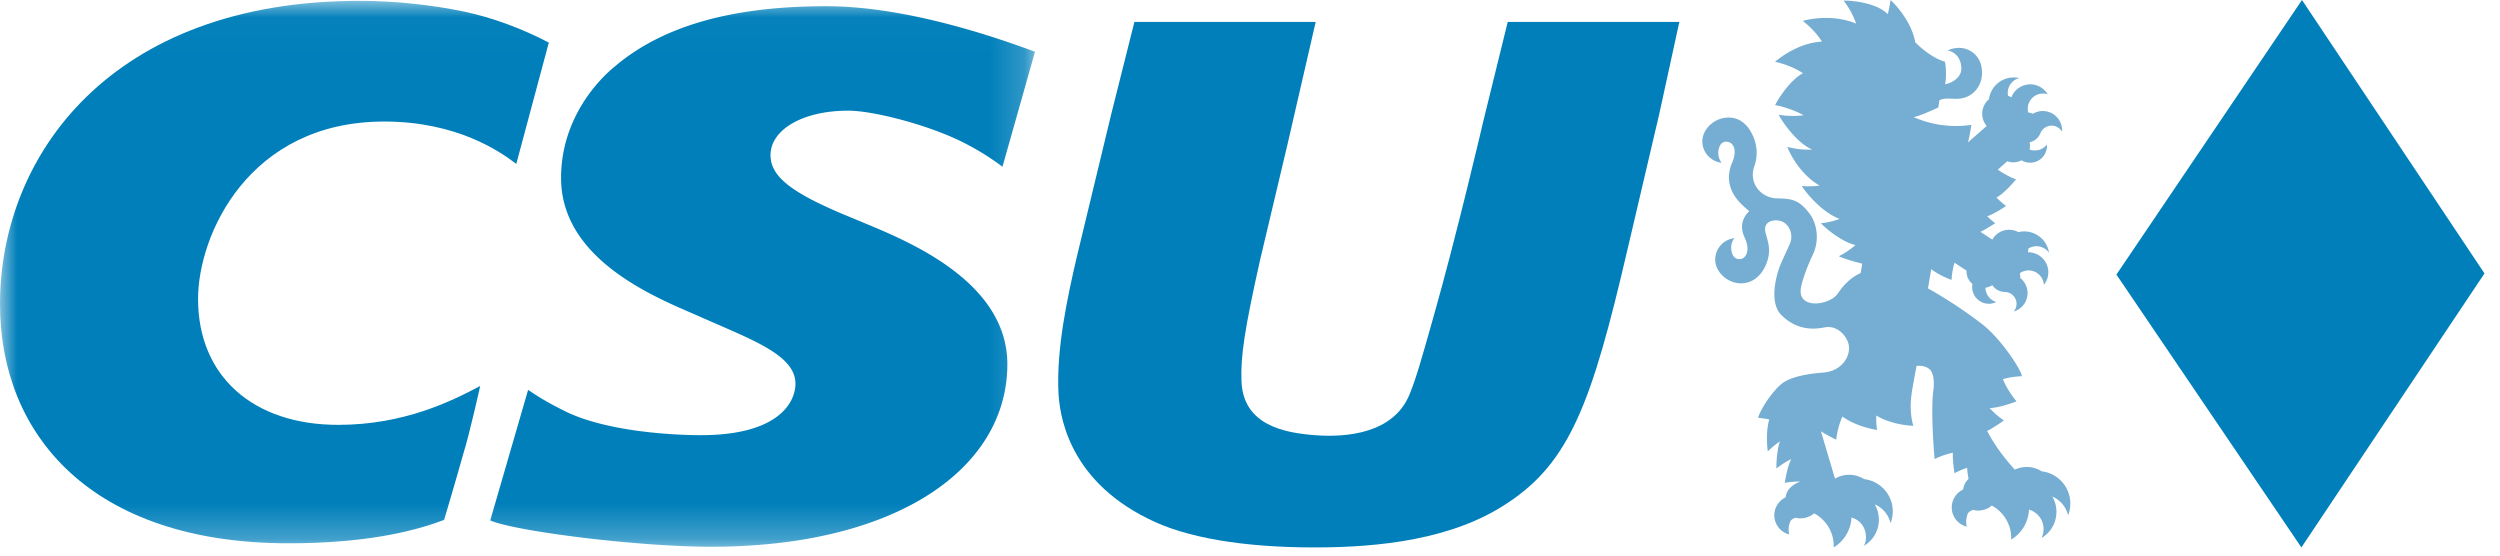 <svg width="72" height="16" viewBox="0 0 72 16" xmlns="http://www.w3.org/2000/svg" xmlns:xlink="http://www.w3.org/1999/xlink"><title>csu-logo</title><defs><path id="a" d="M0.002 0.024L29.808 0.024 29.808 15.746 0.002 15.746z"/><path id="c" d="M0.002 0.024L29.808 0.024 29.808 15.746 0.002 15.746z"/></defs><g transform="translate(-14 -23)" fill="none" fill-rule="evenodd"><path d="M0 0H99V56H0z"/><g transform="translate(14 23)"><path fill="#007FBA" fill-rule="nonzero" d="M66.297 0L71.553 7.875 66.28 15.766 60.953 7.908 66.297 0"/><path d="M48.365.63l-.581 2.664-.922 3.932c-1.009 4.333-1.64 6.074-3.442 7.258-1.572 1.057-3.704 1.282-5.558 1.282-2.063 0-3.735-.282-4.805-.832-2.35-1.162-2.549-3.079-2.574-3.65-.055-1.246.245-2.663.53-3.889l.994-4.122.664-2.642h5.221l-.813 3.53-.792 3.34c-.435 1.945-.564 2.769-.532 3.488.055 1.247 1.21 1.476 2.121 1.545.895.068 2.252-.045 2.715-1.166.195-.473.338-.987.68-2.194.687-2.411 1.45-5.69 1.45-5.69l.702-2.853h4.942" fill="#007FBA" fill-rule="nonzero"/><path d="M51.292 9.06c.333.342.744.472 1.257.369.396-.08.708.31.704.604-.004.295-.246.66-.746.697-.611.046-.95.161-1.135.28-.24.152-.623.673-.74 1.019-.001.006.215.027.324.049-.089.278-.075.71-.043.922.108-.108.226-.205.352-.29-.066.137-.112.567-.104.782.133-.106.277-.197.429-.272-.13.25-.186.678-.187.685.146-.026.296-.038.448-.036-.283.103-.405.273-.425.455a.57.57 0 0 0 .106 1.068.575.575 0 0 1 .038-.394.258.258 0 0 1 .157-.087c.114.038.341.023.522-.126.334.18.562.532.562.936l-.001.045c.295-.18.496-.497.512-.862.424.125.488.584.358.817a.874.874 0 0 0 .312-1.196.789.789 0 0 1 .456.542.934.934 0 0 0-.76-1.268.806.806 0 0 0-.84-.014l-.405-1.364c.13.09.434.24.44.242.025-.224.083-.448.177-.666.442.314.994.384 1 .385a2.285 2.285 0 0 1-.024-.415c.468.284 1.06.296 1.067.296-.122-.433-.071-.824-.01-1.159.06-.335.097-.542.106-.566.03-.002.231-.026.373.097s.13.45.11.6c-.089.627.034 1.978.035 1.985.164-.08.34-.141.526-.182-.014.215.046.584.047.59.115-.06.236-.113.363-.156.006.105.02.211.041.317l.001.004a.486.486 0 0 0-.156.305.57.57 0 0 0 .106 1.07c-.035-.08-.02-.3.039-.395a.257.257 0 0 1 .157-.087c.1.043.38.017.52-.127a1.063 1.063 0 0 1 .561.982c.296-.18.497-.497.513-.863a.58.58 0 0 1 .358.818.874.874 0 0 0 .313-1.196.787.787 0 0 1 .455.542.934.934 0 0 0-.76-1.268.806.806 0 0 0-.773-.049s-.494-.517-.798-1.114c.164-.076.478-.298.483-.302-.149-.101-.287-.22-.413-.358.278.002.77-.189.776-.192-.148-.174-.329-.457-.389-.641.18-.05.362-.076.542-.082 0-.156-.59-1.077-1.156-1.511-.814-.625-1.547-1.018-1.547-1.018l.093-.553c.17.122.36.224.566.3l.02.007c.01-.165.037-.33.083-.495l.348.228a.472.472 0 0 0 .17.384.481.481 0 0 0 .687.52.437.437 0 0 1-.312-.412.484.484 0 0 0 .197-.073.44.44 0 0 0 .372.195c.125.007.24.081.296.202a.341.341 0 0 1-.05.361.552.552 0 0 0 .186-.965.445.445 0 0 0-.011-.138.44.44 0 0 1 .692.335.574.574 0 0 0 .078-.598.582.582 0 0 0-.534-.34.541.541 0 0 0 .009-.106.441.441 0 0 1 .596.12.721.721 0 0 0-.883-.594.556.556 0 0 0-.751.216l-.342-.224c.142-.064.42-.244.426-.248a2.377 2.377 0 0 1-.23-.2c.222-.076.537-.292.543-.296a2.365 2.365 0 0 1-.277-.245c.237-.122.56-.516.564-.521a2.365 2.365 0 0 1-.525-.282l.274-.242a.481.481 0 0 0 .407-.027.484.484 0 0 0 .733-.453.441.441 0 0 1-.499.143.47.47 0 0 0 .001-.208.44.44 0 0 0 .317-.276.347.347 0 0 1 .617-.028.556.556 0 0 0-.842-.516.44.44 0 0 0-.133-.039.438.438 0 0 1 .561-.523.582.582 0 0 0-1.046.089.556.556 0 0 0-.095-.046.437.437 0 0 1 .325-.51.717.717 0 0 0-.874.608.547.547 0 0 0-.067.771l-.54.474c.049-.154.098-.498.099-.505a3.054 3.054 0 0 1-1.665-.225c.11-.002.671-.254.71-.274.015-.068.026-.138.034-.21.238-.117.49.033.801-.105.31-.138.505-.488.398-.921a.656.656 0 0 0-.568-.48.78.78 0 0 0-.393.07c.212.042.394.216.394.53 0 .284-.348.439-.47.439.04-.114.037-.512-.005-.647-.291-.072-.66-.357-.851-.556C55.04.566 54.516.062 54.448 0a4.448 4.448 0 0 1-.079.406c-.346-.338-1.057-.393-1.274-.389.155.2.278.424.362.663-.652-.272-1.33-.137-1.538-.077.217.164.405.366.554.595-.64.032-1.19.44-1.351.583.284.059.557.169.802.326-.461.26-.799.914-.801.92.226.037.636.176.817.293-.238.03-.479.025-.715-.016.097.192.526.824.971 1.003a2.39 2.39 0 0 1-.723-.076c.08.2.376.795.933 1.114-.17.023-.343.026-.514.012.113.183.564.748 1.089.948a2.39 2.39 0 0 1-.539.126c.149.157.615.543.996.627a2.379 2.379 0 0 1-.48.321c.195.096.66.212.674.214l-.044.268c-.272.132-.46.3-.659.591-.15.222-.55.331-.798.27-.28-.07-.305-.296-.25-.502.045-.204.183-.583.325-.878.212-.44.112-.916-.084-1.18-.311-.42-.53-.44-.934-.448-.487-.01-.832-.453-.664-.925a1.157 1.157 0 0 0-.047-.893c-.09-.195-.294-.52-.712-.51-.415.01-.738.35-.738.683 0 .32.243.583.555.618a.465.465 0 0 1-.095-.277c-.002-.079.028-.34.24-.329.214.012.316.267.144.64-.183.46 0 .813.13.985 0 0 .11.159.378.375-.133.13-.313.379-.133.761.186.398.018.622-.147.622-.166 0-.236-.15-.241-.329a.426.426 0 0 1 .095-.276.623.623 0 0 0-.555.617c0 .365.363.684.738.684.332 0 .578-.211.712-.51.179-.4.08-.654.002-.938-.077-.284.14-.405.404-.354.252.049.42.377.293.667-.07.16-.265.568-.315.718-.167.507-.2 1.05.06 1.318" fill="#75AED2" fill-rule="nonzero"/><mask id="b" fill="#fff"><use xlink:href="#a"/></mask><path d="M15.21 11.23c.374.248.573.37 1.124.643 1.212.567 3.078.66 3.85.66 2.23 0 2.725-.939 2.725-1.484 0-.776-1.117-1.213-2.412-1.78l-.91-.398c-1.432-.63-3.428-1.725-3.428-3.747 0-1.72 1.087-2.839 1.556-3.216C19.395.48 21.792.179 23.802.179c2.344 0 4.986.934 6.006 1.311l-.937 3.313a7.122 7.122 0 0 0-1.02-.644c-1.018-.545-2.699-.972-3.415-.972-1.35 0-2.245.566-2.245 1.28 0 .629.62 1.11 2.383 1.823l.55.23c1.296.546 3.888 1.704 3.888 3.97 0 2.999-3.185 5.256-8.53 5.256-2.19 0-5.715-.461-6.363-.758l1.09-3.757" fill="#007FBA" fill-rule="nonzero" mask="url(#b)"/><g><mask id="d" fill="#fff"><use xlink:href="#c"/></mask><path d="M13.336 13.093c-.156.566-.545 1.879-.545 1.879-.983.377-2.412.675-4.48.675C2.622 15.647 0 12.513 0 8.76 0 4.479 3.193.024 10.355.024c.982 0 2.058.11 3.012.31.804.168 1.69.497 2.439.893l-.937 3.493c-.466-.356-1.709-1.22-3.803-1.22-3.904 0-5.362 3.265-5.362 5.11 0 2.223 1.581 3.626 4.038 3.626 1.887 0 3.26-.68 4.088-1.12 0 0-.313 1.41-.494 1.977" fill="#007FBA" fill-rule="nonzero" mask="url(#d)"/></g></g></g></svg>